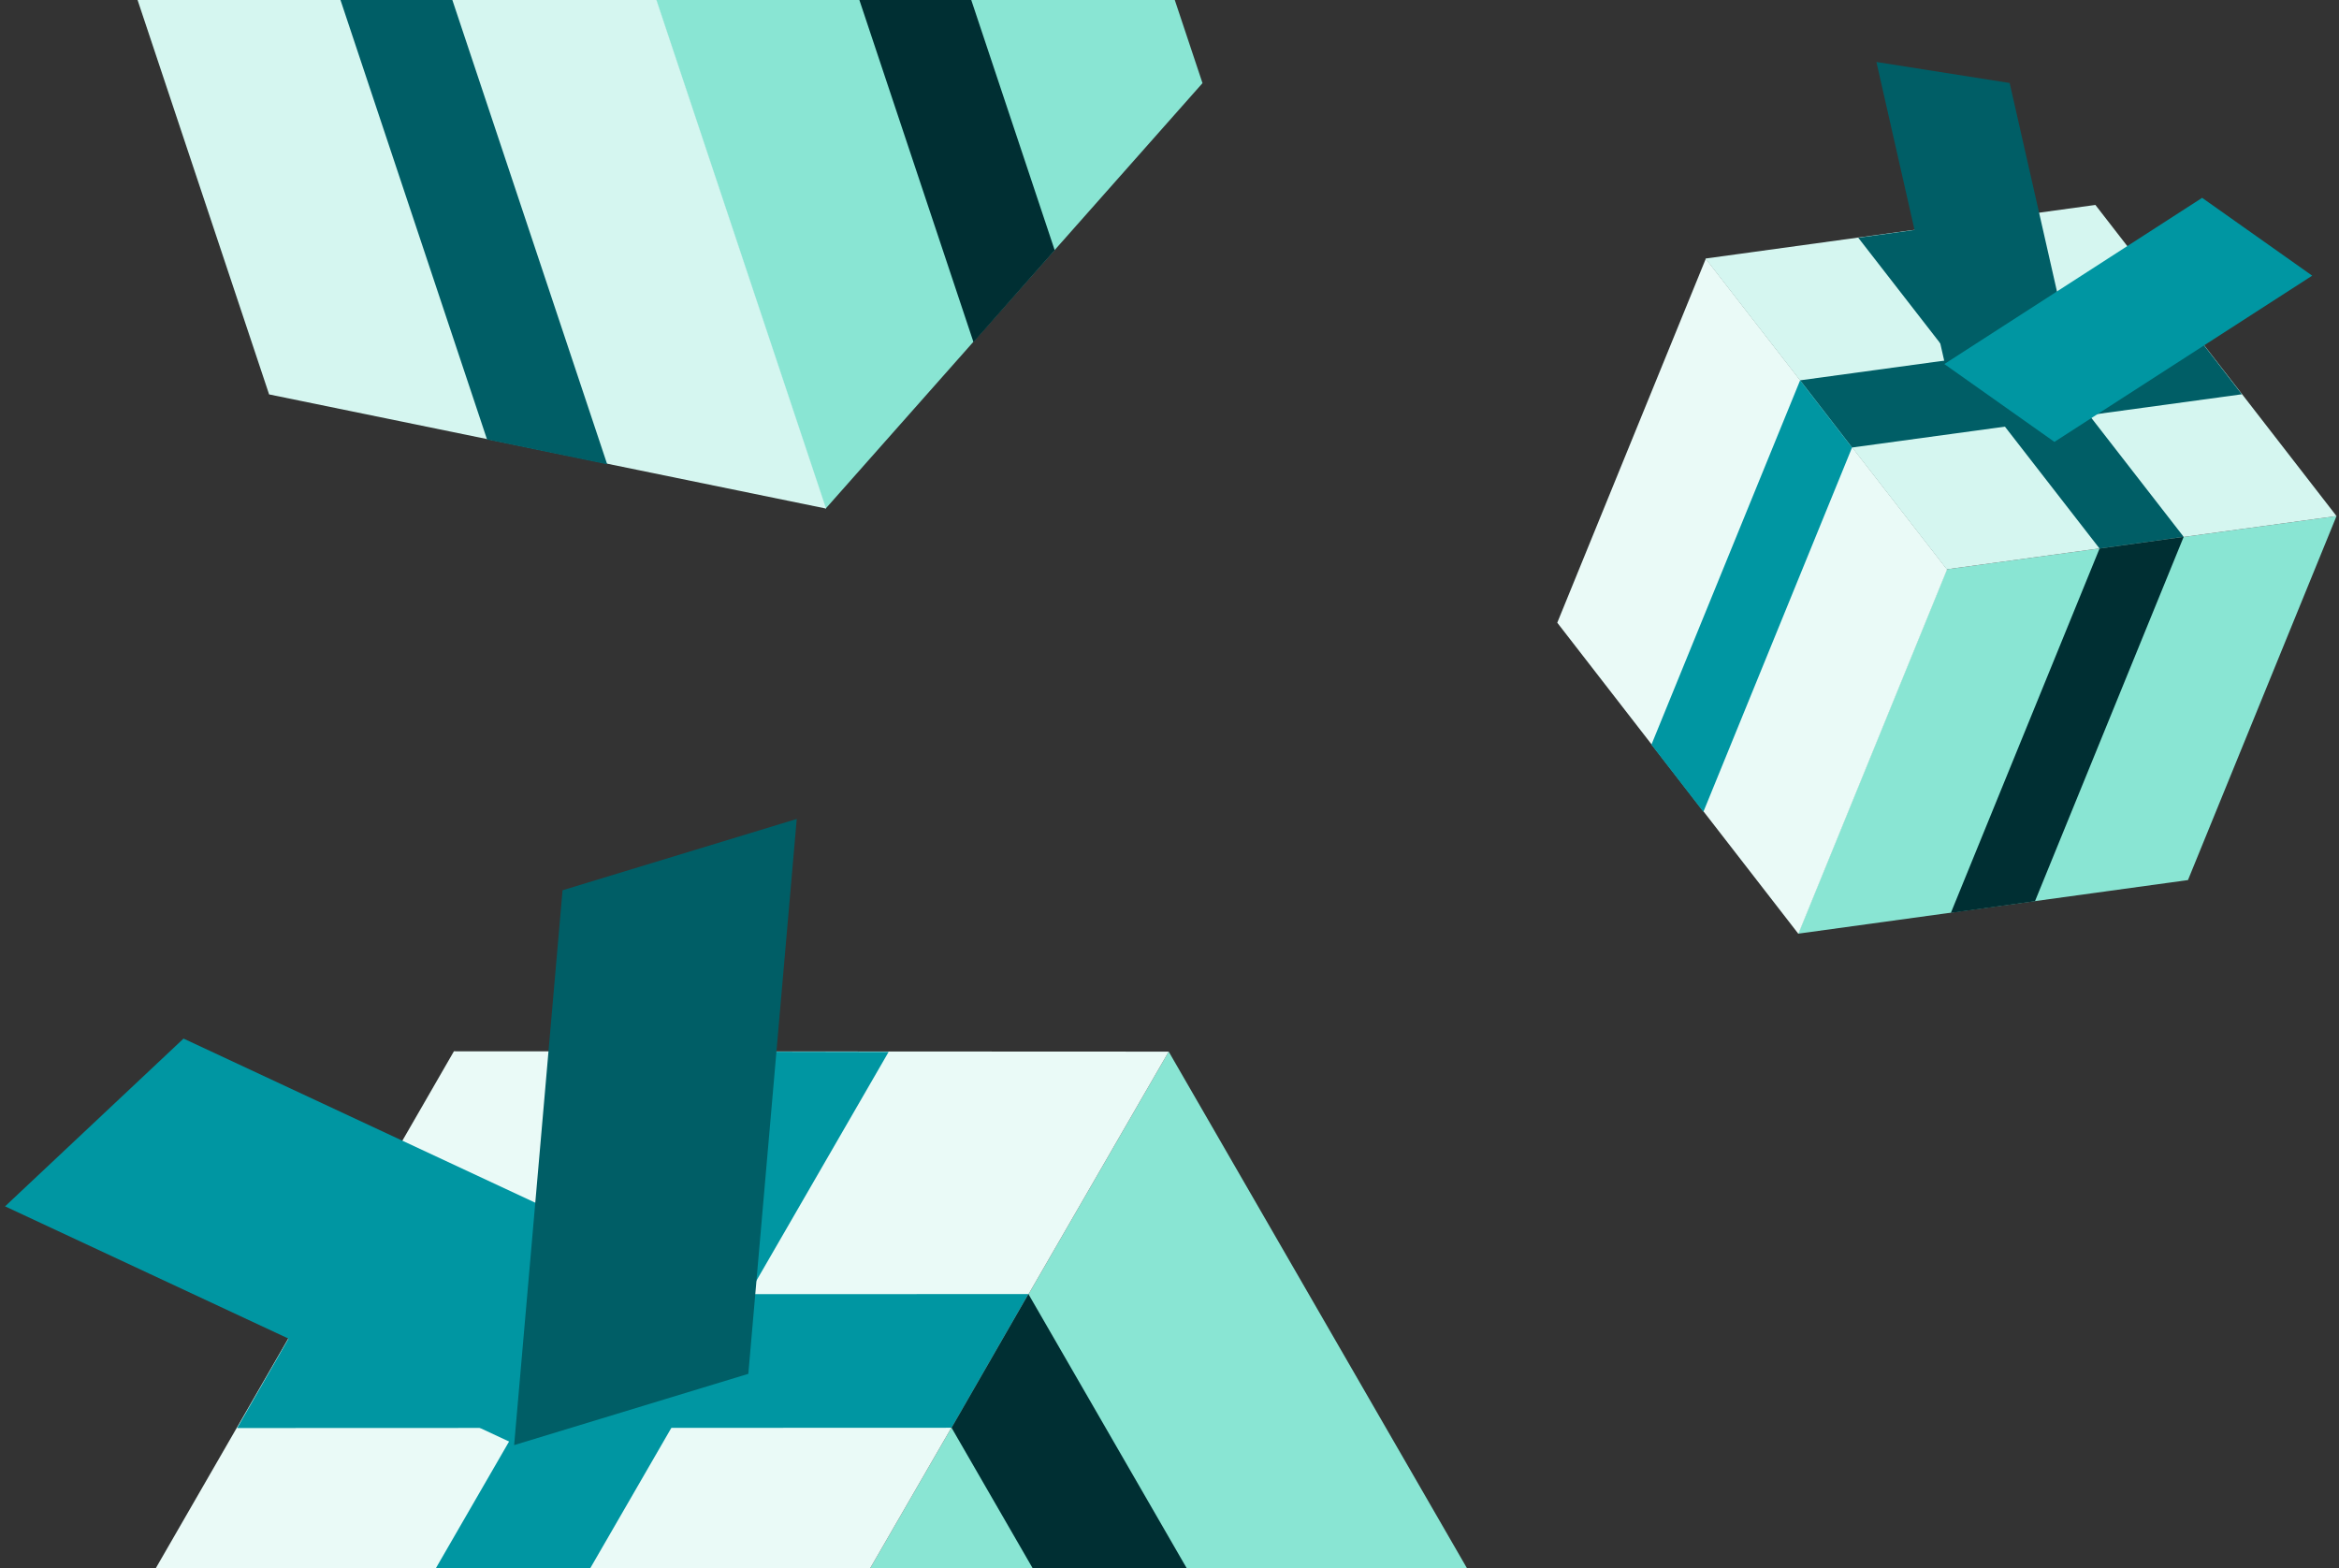 <svg fill="none" height="240" viewBox="0 0 358 240" width="358" xmlns="http://www.w3.org/2000/svg" xmlns:xlink="http://www.w3.org/1999/xlink"><rect x="0" y="0" width="358" height="240" fill="#333333" stroke="none"/><clipPath id="a"><path d="m0 0h358v240h-358z"/></clipPath><g clip-path="url(#a)"><path d="m297.956 87.14 59.664-8.15-22.737 55.717-59.686 8.206z" fill="#89e5d3"/><path d="m261.086 39.596 36.927 47.567-22.759 55.772-36.905-47.622z" fill="#eafaf7"/><path d="m261.029 39.574 59.686-8.206 36.905 47.622-59.664 8.151z" fill="#d5f6f0"/><path d="m284.423 36.392 12.876-1.788 36.927 47.567-12.876 1.788z" fill="#005e66"/><path d="m335.182 50.063 7.949 10.286-59.664 8.15-7.949-10.286z" fill="#005e66"/><path d="m321.351 83.959 12.876-1.788-22.759 55.772-12.876 1.788z" fill="#002f33"/><path d="m275.52 58.214 7.948 10.286-22.759 55.772-7.949-10.286z" fill="#0096a2"/><path d="m287.197 9.485 20.395 3.219 10.39 45.783-20.394-3.219z" fill="#005e66"/><path d="m353.898 42.195-16.846-11.914-39.456 25.442 16.847 11.914z" fill="#0096a2"/><path d="m124.169 255.644 54.711-94.679 54.639 94.637-54.657 94.773z" fill="#89e5d3"/><path d="m14.914 255.632 109.35-.043 54.693 94.731-109.404-.052z" fill="#d5f6f0"/><path d="m14.819 255.686 54.657-94.772 109.404.051-54.711 94.679z" fill="#eafaf7"/><path d="m36.293 218.579 11.765-20.465 109.35-.042-11.766 20.465z" fill="#0096a2"/><path d="m112.404 160.964 23.605.044-54.711 94.678-23.606-.043z" fill="#0096a2"/><path d="m145.643 218.537 11.765-20.465 54.693 94.731-11.766 20.464z" fill="#002f33"/><path d="m.773 184.649 27.317-25.68 77.255 36.047-27.317 25.681z" fill="#0096a2"/><path d="m121.947 125.353-35.845 10.911-7.41 84.929 35.844-10.911z" fill="#005e66"/><path d="m98.829-4.669 57.724-65.063 27.498 82.457-57.697 65.145z" fill="#89e5d3"/><path d="m13.69-22.089 85.222 17.393 27.525 82.539-85.25-17.475z" fill="#d5f6f0"/><path d="m13.606-22.061 57.697-65.145 85.25 17.475-57.724 65.064z" fill="#eafaf7"/><path d="m121.475-30.164 12.43-14.073 27.526 82.539-12.43 14.073z" fill="#002f33"/><path d="m47.023-15.263 18.389 3.795 27.525 82.539-18.389-3.795z" fill="#005e66"/></g></svg>
